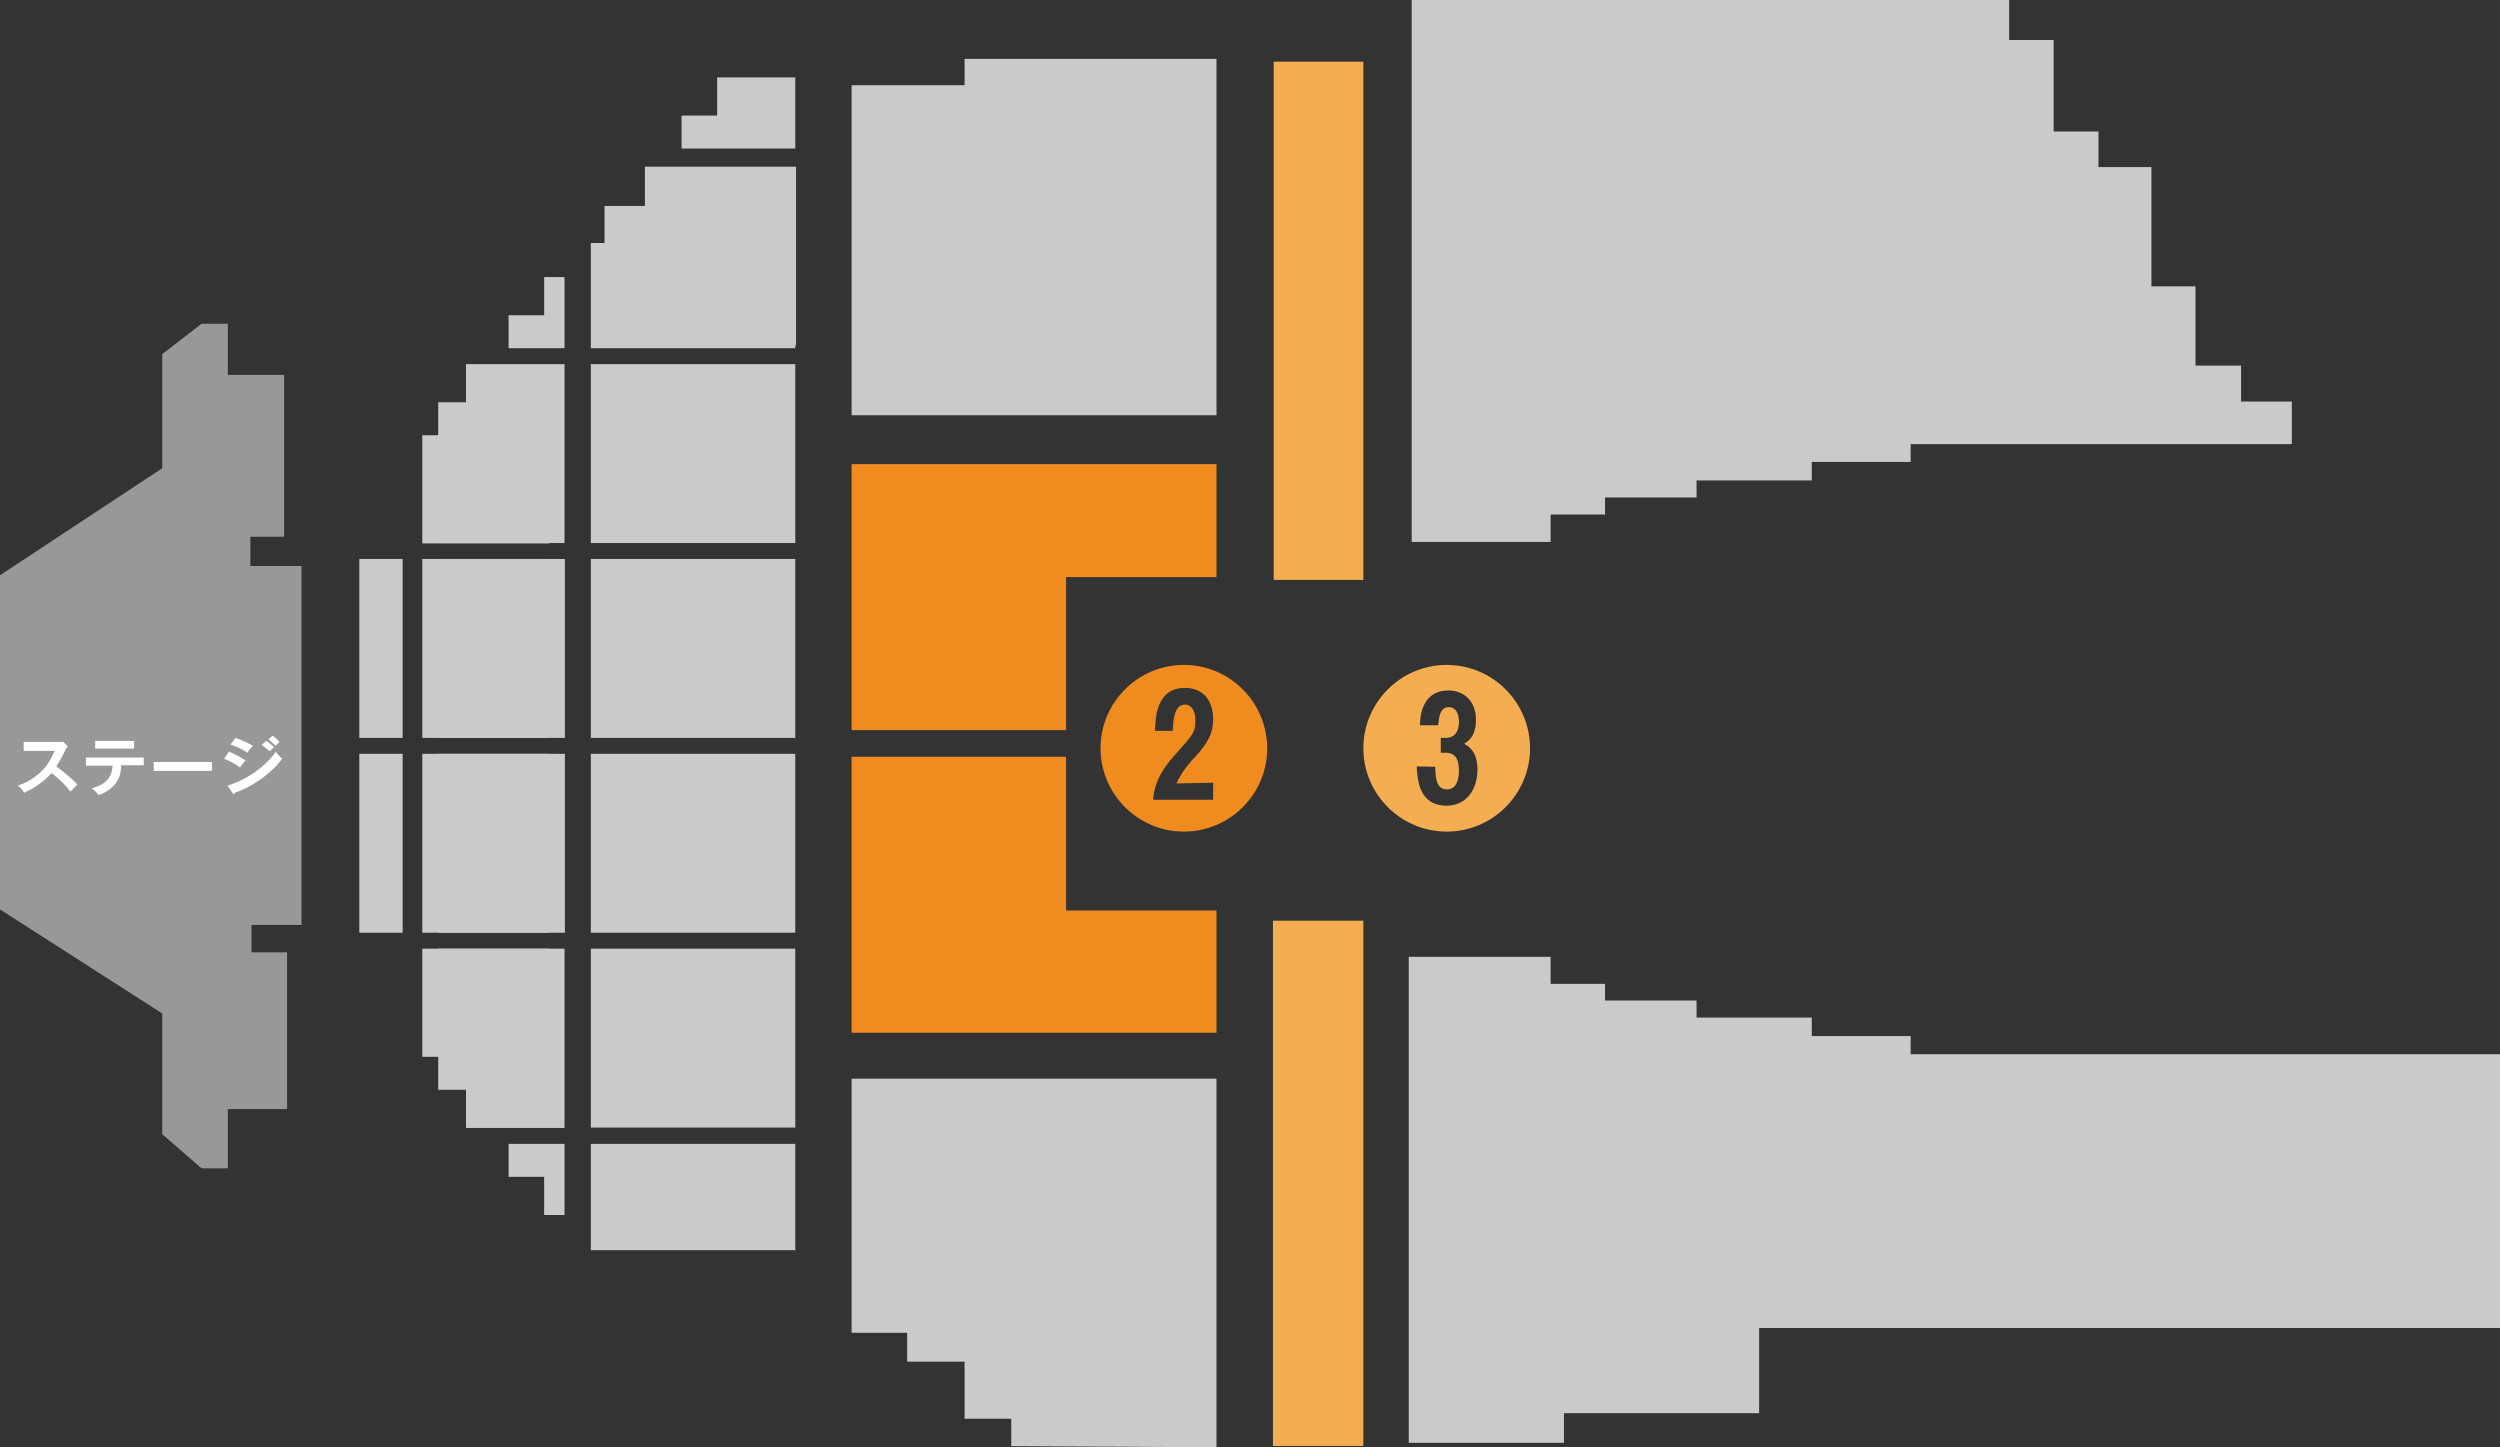 <?xml version="1.0" encoding="UTF-8"?><svg id="_イヤー_2" xmlns="http://www.w3.org/2000/svg" viewBox="0 0 674.9 390.7"><rect x="0" y="0" width="674.9" height="390.7" fill="#333333" stroke="none"/><defs><style>.cls-1{fill:#f5ad52;}.cls-2{fill:#fff;}.cls-3{fill:#f08b1f;}.cls-4{fill:#989899;}.cls-5{fill:#c9caca;}</style></defs><g id="_イヤー_1-2"><rect class="cls-5" x="97" y="203.5" width="11.7" height="48.3"/><rect class="cls-5" x="97" y="150.9" width="11.7" height="48.3"/><polyline class="cls-4" points="46.8 101.2 61.6 101.2 76.7 101.2 76.7 144.9 67.6 144.9 67.6 152.8 81.4 152.8 81.4 249.7 67.9 249.7 67.9 257.1 77.5 257.1 77.5 299.4 61.6 299.4 48.1 299.4"/><path class="cls-4" d="M43.8,95.6v30.8L0,155.3v90.2l43.8,28.1v32.6l10.6,9.2h7.1v-45.6h-7.1v-28.5s6.3-19.8,7-33.5c.1-1.8,.1-3.6,.1-5.3v-2c0-1.8,0-3.5-.1-5.3-.7-13.8-7-33.5-7-33.5v-28.5h7.1v-45.8h-7.1l-10.6,8.2Z"/><g><path class="cls-2" d="M6.4,202.5v-2.2H15.7c.3,0,1,0,1.3-.1l1.3,1.3c-.4,.4-.6,.8-.7,1.1-.8,1.7-1.3,2.5-2.4,4.3,1.4,1,4.3,3.3,5.7,4.9l-1.9,1.9c-1-1.3-2.5-3.1-5.1-5-1.3,1.5-4.2,4-7.4,5.3-.6-1-.8-1.3-1.7-1.9,1.1-.4,3.8-1.3,6.5-4,1.9-1.9,2.6-3.6,3.5-5.4H6.4v-.2Z"/><path class="cls-2" d="M23.2,206.6v-2.1h15.6v2.1h-6.1c0,2.9-1.1,4.6-2.1,5.6-.7,.7-1.9,1.8-4,2.4-.6-.8-1.3-1.4-1.8-1.8,4.9-1.3,5.4-4,5.6-6.1h-7.2v-.1Zm13-6.6v2.1h-10.5v-2.1h10.5Z"/><path class="cls-2" d="M57.2,205.7v2.4h-15.7v-2.4h15.7Z"/><path class="cls-2" d="M61.8,202.9c1.4,.6,3.8,1.8,4.5,2.4-.7,.7-1.3,1.5-1.5,1.9-1.7-1.4-3.8-2.1-4.3-2.4l1.3-1.9Zm-.4,9.2c5.8-1.8,10.6-5.6,13.1-9.2,.1,.3,.6,1,1.7,1.9-2.8,3.9-8.2,7.7-12.8,9.2,0,.1-.1,.4-.3,.4-.1,0-.1-.1-.3-.3l-1.4-2Zm2.2-12.9c1.9,.7,3.2,1.3,4.7,2.1-.4,.4-1.3,1.5-1.5,1.9-1.4-1-3.1-1.7-4.6-2.2l1.4-1.8Zm8.3,.8c.6,.4,1.5,1.1,2.1,1.7-.3,.3-.8,.8-1.3,1.1-.1-.1-1.1-1.1-2.1-1.7l1.3-1.1Zm1.7-1.4c.6,.4,1.5,1.3,1.9,1.7-.1,.1-.4,.3-1.1,1-.7-.7-1.3-1.1-1.9-1.7l1.1-1Z"/></g><polygon class="cls-5" points="118.3 294.2 125.8 294.2 125.8 304.5 152.4 304.5 152.4 256.1 118.3 256.1 118.3 294.2"/><polygon class="cls-5" points="125.8 108.6 118.3 108.6 118.3 146.6 152.4 146.6 152.4 98.3 125.8 98.3 125.8 108.6"/><rect class="cls-5" x="118.3" y="203.5" width="34.2" height="48.3"/><rect class="cls-5" x="118.3" y="150.9" width="34.2" height="48.3"/><rect class="cls-5" x="114" y="203.5" width="34.2" height="48.3"/><rect class="cls-5" x="114" y="150.9" width="34.2" height="48.3"/><rect class="cls-5" x="114" y="117.5" width="34.2" height="29.2"/><rect class="cls-5" x="114" y="256.1" width="34.2" height="29.2"/><polygon class="cls-5" points="214.7 55.6 214.7 94 159.5 94 159.5 65.6 163.2 65.6 163.2 55.6 214.7 55.6"/><rect class="cls-5" x="159.5" y="98.3" width="55.2" height="48.3"/><rect class="cls-5" x="174.1" y="45" width="40.8" height="48.3"/><rect class="cls-5" x="159.5" y="150.9" width="55.2" height="48.3"/><rect class="cls-5" x="159.5" y="203.5" width="55.2" height="48.3"/><rect class="cls-5" x="159.5" y="256.1" width="55.2" height="48.3"/><rect class="cls-5" x="159.5" y="308.8" width="55.2" height="28.7"/><polygon class="cls-5" points="152.4 308.8 137.3 308.8 137.3 317.7 146.9 317.7 146.9 328 152.4 328 152.4 308.8"/><polygon class="cls-5" points="152.4 94 137.3 94 137.3 85.1 146.9 85.1 146.9 74.8 152.4 74.8 152.4 94"/><polygon class="cls-5" points="214.7 40.1 184 40.1 184 31.2 193.6 31.2 193.6 20.9 214.7 20.9 214.7 40.1"/><polygon class="cls-5" points="328.4 15.9 321.6 15.9 260.4 15.9 260.4 23 229.9 23 229.9 112.1 328.4 112.1 328.4 15.9"/><polygon class="cls-5" points="328.4 385.9 328.4 291.2 229.9 291.2 229.9 359.8 244.9 359.8 244.9 367.6 260.4 367.6 260.4 383 273 383 273 390.4 328.4 390.7 328.4 385.9"/><g><polygon class="cls-3" points="239.9 204.3 229.9 204.3 229.9 278.8 328.4 278.8 328.4 245.8 287.8 245.8 287.8 204.3 270.7 204.3 239.9 204.3"/><polygon class="cls-3" points="270.7 197.1 287.8 197.1 287.8 155.8 328.4 155.8 328.4 125.3 229.9 125.3 229.9 197.1 241.7 197.1 270.7 197.1"/></g><polygon class="cls-5" points="418.6 138.9 433.3 138.9 433.3 134.3 458 134.3 458 129.7 489.1 129.7 489.1 124.7 515.8 124.7 515.8 119.9 618.7 119.9 618.7 108.4 605 108.4 605 98.7 592.7 98.7 592.7 77.3 580.8 77.3 580.8 45.1 566.5 45.1 566.5 35.5 554.4 35.5 554.4 10.8 542.4 10.8 542.4 0 381.1 0 381.1 146.3 418.6 146.3 418.6 138.9"/><polygon class="cls-5" points="515.8 284.6 515.8 279.7 489.1 279.7 489.1 274.7 458 274.7 458 270.1 433.3 270.1 433.3 265.6 418.6 265.6 418.6 258.3 380.3 258.3 380.3 289.3 380.3 358.5 380.3 389.5 404.1 389.5 411.9 389.5 422.2 389.5 422.2 381.5 447.8 381.5 459.5 381.5 474.9 381.5 474.9 358.5 547.3 358.5 602.5 358.5 674.9 358.5 674.9 284.6 515.8 284.6"/><path class="cls-3" d="M342.1,202c0,12.4-10.1,22.5-22.5,22.5s-22.5-10.1-22.5-22.5,10.1-22.5,22.5-22.5h0c12.4,0,22.4,10,22.5,22.5q0-.1,0,0Zm-24.5,9.5c1.2-2.6,2.9-5,5-7.1,3.5-3.9,4.9-6.4,4.9-10.2,0-5.3-2.9-8.5-7.6-8.5-7.6,0-8,7.8-8.1,11.6h4.8c.1-2.9,.4-7.1,3.3-7.1,1,0,2.8,.7,2.8,4.3,0,3.2-.6,3.8-5.6,9.4-5.1,5.6-5.6,9.6-5.8,12h16.2v-4.6l-9.9,.2Z"/><path class="cls-1" d="M413.05,202c0,12.4-10.1,22.5-22.5,22.5s-22.5-10.1-22.5-22.5,10.1-22.5,22.5-22.5,22.5,10.1,22.5,22.5h0Zm-30.6,4.9c.2,3.4,.5,10.6,8.1,10.6,5.4,0,8.3-4.5,8.3-9.7,0-4.9-2.3-6.3-3.6-7,1.1-.7,3.2-2,3.2-6.5,0-5.2-3.4-7.9-7.4-7.9-7.4,0-7.7,7.4-7.7,9.4h4.9c.2-2,.4-4.9,2.9-4.9,1.8,0,2.7,1.6,2.7,4,0,.7,0,4.3-3.6,4.3h-1.3v4h1.3c3.1,0,3.6,2.5,3.6,4.9,0,.7,0,5-3.2,5-2.9,0-3.1-2.9-3.2-6.1l-5-.1h0Z"/><polygon class="cls-1" points="343.65 248.55 368.05 248.55 368.05 390.35 343.65 390.35 343.65 248.55"/><polygon class="cls-1" points="343.85 16.65 368.05 16.65 368.05 156.55 343.85 156.55 343.85 16.65"/></g></svg>